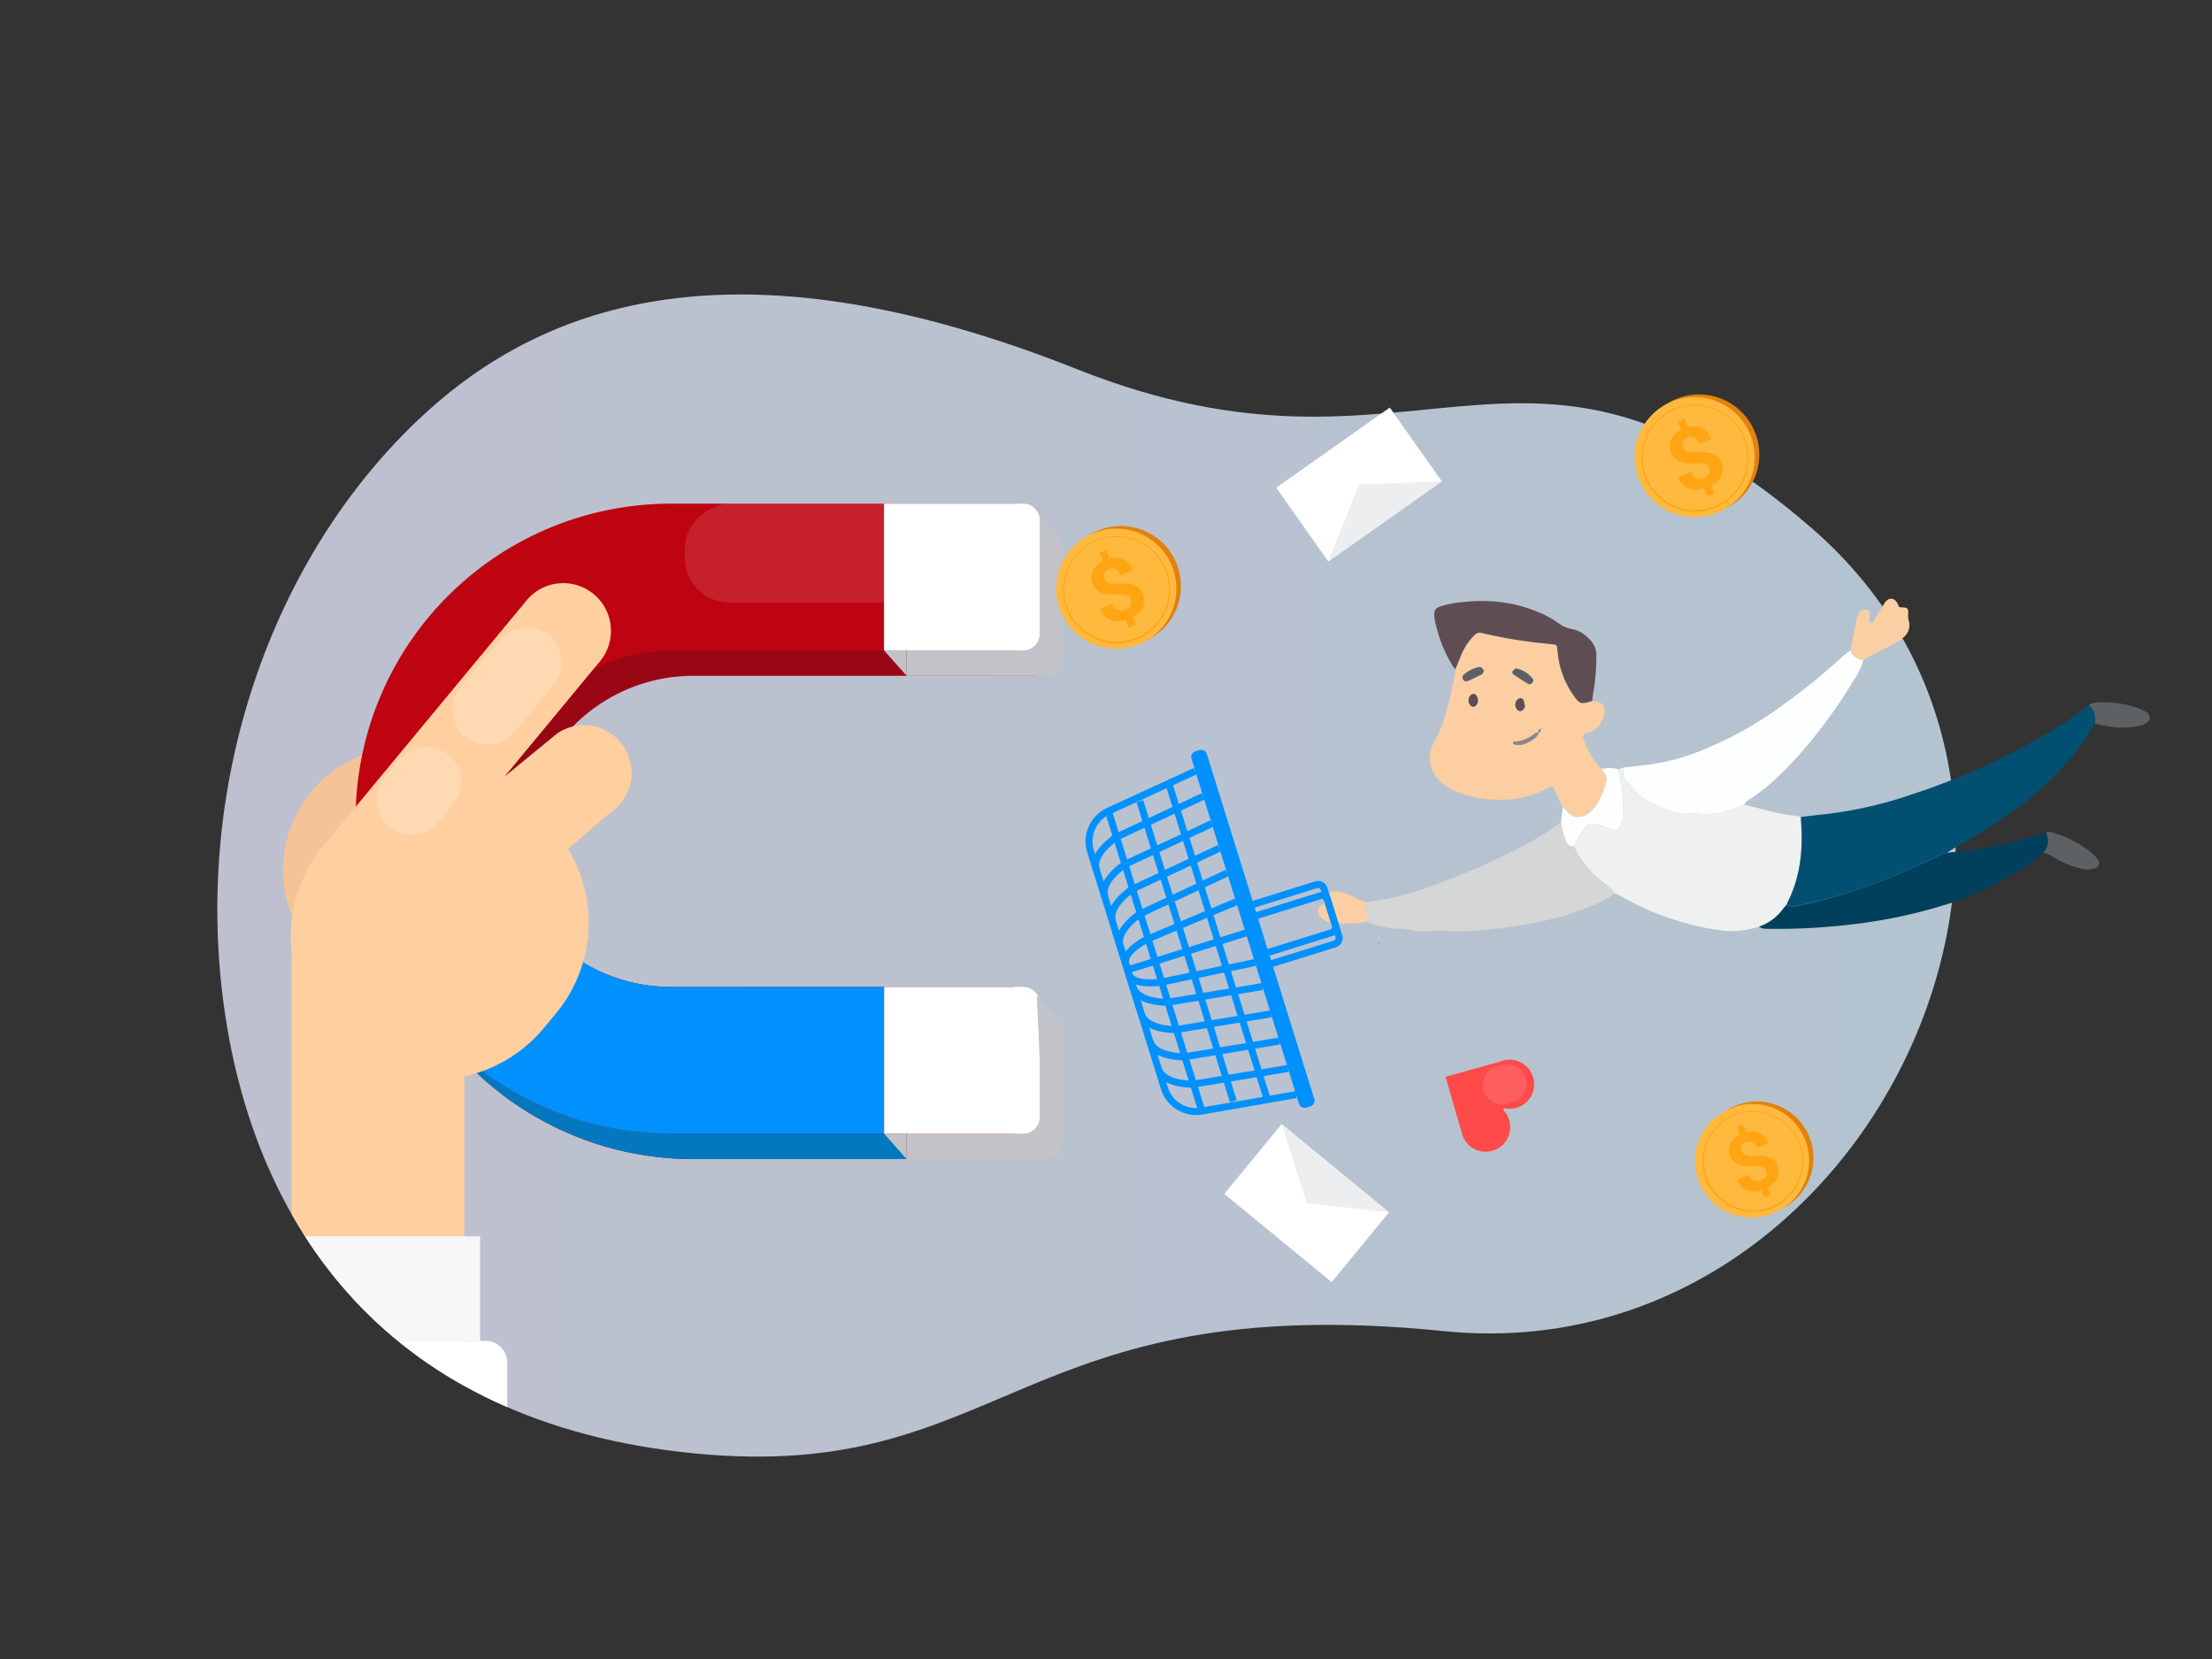<?xml version="1.0" encoding="UTF-8"?> <svg xmlns="http://www.w3.org/2000/svg" xmlns:xlink="http://www.w3.org/1999/xlink" id="Layer_1" data-name="Layer 1" viewBox="0 0 800 600"><rect x="0" y="0" width="800" height="600" fill="#333333" stroke="none"/> <defs> <style>.cls-1{fill:none;}.cls-2{opacity:0.24;fill:url(#Безымянный_градиент_9);}.cls-3{fill:#ebf3fa;opacity:0.72;}.cls-4{fill:#8b6441;}.cls-5{fill:#eff0f0;}.cls-6{fill:#fccea2;}.cls-7{fill:#015071;}.cls-8{fill:#d5d6d6;}.cls-9{fill:#fdfefe;}.cls-10{fill:#01405c;}.cls-11{fill:#5e4e54;}.cls-12{fill:#fbcfa3;}.cls-13{fill:#5e6163;}.cls-14{fill:#6ab4e1;}.cls-15{fill:#868788;}.cls-16{fill:#0091ff;}.cls-17{clip-path:url(#clip-path);}.cls-18{fill:#ff4a4a;}.cls-19,.cls-25,.cls-28{fill:#fff;}.cls-19{opacity:0.11;}.cls-20{fill:#f4c498;}.cls-21{fill:#c2c3c9;}.cls-22{fill:#990715;}.cls-23{fill:#0478bf;}.cls-24{fill:#bf0411;}.cls-26{fill:#ffcf9f;}.cls-27{fill:#f7f7f8;}.cls-28{opacity:0.2;}.cls-29{fill:#edeef0;}.cls-30{fill:#e2810e;}.cls-31{fill:#ffb93e;}.cls-32{fill:#ffa412;}</style> <linearGradient id="Безымянный_градиент_9" x1="78.6" y1="316.65" x2="707.28" y2="316.65" gradientUnits="userSpaceOnUse"> <stop offset="0" stop-color="#9a56f0"></stop> <stop offset="1" stop-color="#0091ff"></stop> </linearGradient> <clipPath id="clip-path"> <path class="cls-1" d="M155.89,147.59c48.55-43.16,120-59.23,233.79-14,124,49.26,227.11-125.47,331.54-35.08,117.24,101.49.29,429.41-154,413.82s-203.72,24.25-315.94,13.34S92,442.44,81.08,364.51C69.4,281.11,99.78,197.46,155.89,147.59Z"></path> </clipPath> </defs> <title>picМонтажная область 2 копия</title> <path class="cls-2" d="M155.89,147.59c48.55-43.16,120-59.23,233.79-14,124,49.26,161-33.09,265.4,57.3C772.32,292.35,676.46,497,522.16,481.41s-158.67,55.15-270.89,44.24S92,442.44,81.08,364.51C69.4,281.11,99.78,197.46,155.89,147.59Z"></path> <path class="cls-3" d="M155.89,147.59c48.55-43.16,120-59.23,233.79-14,124,49.26,161-33.09,265.4,57.3C772.32,292.35,676.46,497,522.16,481.41s-158.67,55.15-270.89,44.24S92,442.44,81.08,364.51C69.4,281.11,99.78,197.46,155.89,147.59Z"></path> <path class="cls-4" d="M498.94,340.89l-.58.91C498.41,341.4,498.48,341,498.94,340.89Z"></path> <path class="cls-5" d="M636.12,335.15a32.63,32.63,0,0,1-13.74,1.34,84.49,84.49,0,0,1-11.63-2.33,98.54,98.54,0,0,1-24.92-10.27,12.53,12.53,0,0,0-1.88-.77,11.31,11.31,0,0,0-1.27-1.58c-1.33-1.16-2.74-2.24-4.09-3.38A34.74,34.74,0,0,1,569.16,306a31.39,31.39,0,0,1,4.09-6.51c.32-.43.73-.79,1.1-1.2a10.92,10.92,0,0,1,5.27.52c1.4.52,2.85.9,4.29,1.3a1.7,1.7,0,0,0,2-1,11.68,11.68,0,0,0,1.13-4.31c.36-4.8-.48-9.47-1.32-14.15-.14-.8-.25-1.61-.37-2.41l1.74-.63c0,.68-.08,1.37-.11,2.05a3.18,3.18,0,0,0,.8,2.27c2.86,3.32,5.61,6.77,9.83,8.51.25.1.47.28.71.4,3.7,1.84,7.46,3.4,11.71,3.3a44.48,44.48,0,0,1,4.92.24,27.32,27.32,0,0,0,12.4-2.18c1.14-.44,2.32-.77,3.48-1.15,2.13.52,4.25,1,6.38,1.56a82.06,82.06,0,0,0,13.69,2.66l.38.74q.06.82.11,1.63c.69,10.08-.35,19.85-5.05,29a1.31,1.31,0,0,0-.06.4c-.52.6-1.07,1.18-1.56,1.81A18.09,18.09,0,0,1,636.12,335.15Z"></path> <path class="cls-6" d="M565.18,292c-.59-1.24-1.19-2.47-1.75-3.72s-1.09-2.49-1.71-3.91a7.53,7.53,0,0,0-1.57.45,35.69,35.69,0,0,1-19.38,4.38,39.45,39.45,0,0,1-14-2.84,20.6,20.6,0,0,1-4.94-2.91c-5-4.07-6-10.09-3.18-15.11a51.68,51.68,0,0,0,4.78-12.22,114.19,114.19,0,0,0,3-14.06c.56-1.38,1.11-2.76,1.68-4.14a22.53,22.53,0,0,1,5.23-8.24,2.67,2.67,0,0,1,2.61-.71A179.27,179.27,0,0,0,554,232.2c2.3.27,4.61.49,6.91.75.66.07,1.32.2,1.89.29a2.22,2.22,0,0,1,.25.5c.14,1.08.26,2.15.4,3.23a32.05,32.05,0,0,0,6,15.05c1.87,2.57,2.65,2.69,5.95,1.6l.39-.13a16.74,16.74,0,0,1,2.41.46,3.21,3.21,0,0,1,2.13,3.92c-.89,3.49-2.51,6.36-6.42,7.19a7.13,7.13,0,0,0-1.23.54,4.25,4.25,0,0,0-.05,1.55,31.61,31.61,0,0,0,6.12,10.54,3,3,0,0,0,.69.43,14.24,14.24,0,0,0,1,1.75,3,3,0,0,1,.57,2.7c-1.05,4-2.54,7.79-5.47,10.82a7.07,7.07,0,0,1-2.34,1.6c-2.17.88-4.26.79-6-1C566.55,293.28,565.86,292.62,565.18,292Zm-7.89-28.49a1.73,1.73,0,0,0-1.07,1.44,3.36,3.36,0,0,0-.78.18,7.32,7.32,0,0,0-1,.65,11.72,11.72,0,0,1-6.71,2.49.69.69,0,0,0-.52.43.71.71,0,0,0,.38.57,6.19,6.19,0,0,0,4.7-.56c1.64-.87,3.5-1.54,4.14-3.59a1.65,1.65,0,0,0,.85-1.64l.21-.28Zm-2.75-17.18a2.84,2.84,0,0,0-.23-.87,10.35,10.35,0,0,0-5.74-3.68.52.52,0,0,0-.4,0,4.05,4.05,0,0,0-1.16,1,1.16,1.16,0,0,0,.27,1.1q2.69,1.85,5.5,3.53a1.36,1.36,0,0,0,1.13-.21C554.22,247,554.37,246.55,554.55,246.28Zm-24.51.19a7.2,7.2,0,0,0,1.21-.32c1.48-.68,2.94-1.4,4.4-2.12a1.53,1.53,0,0,0,.65-.47c.2-.33.48-.81.37-1.08a3.26,3.26,0,0,0-1-1.15,1,1,0,0,0-.78-.09,12.37,12.37,0,0,0-5.42,2.71,1.25,1.25,0,0,0-.45.66,1.94,1.94,0,0,0,.12,1.14C529.3,246.05,529.72,246.23,530,246.47Zm21.51,9c-.16-.7-.28-1.49-.52-2.24a1.27,1.27,0,0,0-2-.43,2.63,2.63,0,0,0-.22,3.91,1.42,1.42,0,0,0,2.11-.09A9.94,9.94,0,0,0,551.55,255.5ZM533,250.91a3,3,0,0,0-1,.37,2.74,2.74,0,0,0-.15,3.92,1.39,1.39,0,0,0,1.82.09,2.84,2.84,0,0,0-.2-4.21A2.34,2.34,0,0,0,533,250.91Z"></path> <path class="cls-7" d="M646.3,327a1.31,1.31,0,0,1,.06-.4c4.7-9.14,5.74-18.91,5.05-29q-.06-.82-.11-1.63a.56.56,0,0,0,.21-.53c2.58-.29,5.15-.63,7.74-.88a149.53,149.53,0,0,0,32.36-7.31,250.73,250.73,0,0,0,50.69-23.12A70.55,70.55,0,0,0,754,255.89a7.22,7.22,0,0,1,1.41-.81c2.32,1.68,2.54,4.06,2.24,6.62a100.15,100.15,0,0,1-24.32,27.55,181.54,181.54,0,0,1-26,17.16c-1.07.59-2.08,1.3-3.12,2a13.89,13.89,0,0,0-2.34.7,233.08,233.08,0,0,1-24.79,10.75A207.94,207.94,0,0,1,656,326.32c-2.64.65-5.33,1.14-8,1.66A1.55,1.55,0,0,1,646.3,327Z"></path> <path class="cls-8" d="M569.16,306a34.74,34.74,0,0,0,9.42,12.15c1.35,1.14,2.76,2.21,4.09,3.38a11.31,11.31,0,0,1,1.27,1.58,25.46,25.46,0,0,1-6.72,3.85,95.76,95.76,0,0,1-19.93,6.31,145.21,145.21,0,0,1-20.68,3,93.56,93.56,0,0,1-13.12.49,35.27,35.27,0,0,0-8.2.1,8.21,8.21,0,0,1-3.27-.15,35.68,35.68,0,0,0-7.33-.9,29.5,29.5,0,0,1-10.33-2.46,9,9,0,0,0-.08-2.33,17.42,17.42,0,0,1-.43-4.67c2.29-.36,4.58-.68,6.86-1.08A105.46,105.46,0,0,0,516.07,321a240.26,240.26,0,0,0,26.49-10.91c6.89-3.29,13.75-6.7,19.89-11.33a20.5,20.5,0,0,1,2.11-1.24c.25,1.2.44,2.42.77,3.6s.78,2.32,1.2,3.47A2.25,2.25,0,0,0,569.16,306Z"></path> <path class="cls-9" d="M630.85,291.05c-1.16.38-2.34.71-3.48,1.15a27.32,27.32,0,0,1-12.4,2.18,44.48,44.48,0,0,0-4.92-.24c-4.26.11-8-1.46-11.71-3.3-.24-.12-.46-.3-.71-.4-4.23-1.74-7-5.19-9.83-8.51a3.18,3.18,0,0,1-.8-2.27c0-.68.07-1.37.11-2.05,3.39-.4,6.79-.75,10.17-1.2A77.14,77.14,0,0,0,615,271.56,134,134,0,0,0,643.38,256a229.12,229.12,0,0,0,22.34-18c1.1-1,2.32-1.87,3.49-2.8.8,2.19,2.54,3.12,4.68,3.53a22.15,22.15,0,0,1-3.08,6.67,184.77,184.77,0,0,1-19.52,26.89c-5.63,6.39-11.61,12.39-18.84,17A3.17,3.17,0,0,0,630.85,291.05Z"></path> <path class="cls-10" d="M646.3,327a1.55,1.55,0,0,0,1.65,1c2.67-.52,5.36-1,8-1.66a207.94,207.94,0,0,0,21.12-6.49,233.08,233.08,0,0,0,24.79-10.75,13.89,13.89,0,0,1,2.34-.7,178.63,178.63,0,0,0,23.88-3.9c3.19-.76,6.29-1.86,9.44-2.78.78-.23,1.59-.36,2.38-.54a6.16,6.16,0,0,1-.95,7.22,61.78,61.78,0,0,1-10.23,7.55,113.56,113.56,0,0,1-26.63,11.71A183.25,183.25,0,0,1,670,334.29a229.3,229.3,0,0,1-29.52,1.65,22,22,0,0,1-2.87-.14,5.73,5.73,0,0,1-1.45-.65,18.09,18.09,0,0,0,8.62-6.31C645.23,328.21,645.78,327.63,646.3,327Z"></path> <path class="cls-11" d="M575.82,253.49l-.39.13c-3.3,1.08-4.07,1-5.95-1.6a32.05,32.05,0,0,1-6-15.05c-.14-1.08-.26-2.15-.4-3.23a2.22,2.22,0,0,0-.25-.5c-.57-.09-1.23-.21-1.89-.29-2.3-.26-4.61-.48-6.91-.75a179.27,179.27,0,0,1-18.13-3.27,2.67,2.67,0,0,0-2.61.71,22.53,22.53,0,0,0-5.23,8.24c-.56,1.38-1.12,2.76-1.68,4.14a6.72,6.72,0,0,1-.82-.91,51,51,0,0,1-6.62-16.71,13.52,13.52,0,0,1-.2-1.63c-.16-1.95.38-2.79,2.16-3.43a36.6,36.6,0,0,1,8.45-1.61,55.11,55.11,0,0,1,7.38-.36,51.8,51.8,0,0,1,21.85,5,40.62,40.62,0,0,1,5.28,3.15,10.11,10.11,0,0,0,4.43,1.93,11.6,11.6,0,0,1,6.64,3.83,8,8,0,0,1,2.42,5.92,81.19,81.19,0,0,1-.87,11.87C576.2,250.51,576,252,575.82,253.49Z"></path> <path class="cls-12" d="M673.89,238.7c-2.14-.41-3.89-1.34-4.68-3.53.39-1.88.78-3.75,1.16-5.63s.78-4,1.24-6a7.33,7.33,0,0,1,.8-1.88,2.59,2.59,0,0,1,2-1.24,1.64,1.64,0,0,1,1.8,1.31c0,1.21,0,2.42,0,3.62a1.54,1.54,0,0,0,1.45-.88c1-1.64,2-3.29,3-4.92.36-.58.72-1.17,1.13-1.72,1.43-1.9,3.34-1.7,4.51.47a8.32,8.32,0,0,1,.42,1.12,2.87,2.87,0,0,0,.78.23c2.32,0,2.73.28,2.63,2.43a7.09,7.09,0,0,0,.18,2.41,5.56,5.56,0,0,1-2.12,6.2,27.54,27.54,0,0,1-4.15,2.64c-2.16,1.18-4.4,2.23-6.59,3.37C676.25,237.31,675.08,238,673.89,238.7Z"></path> <path class="cls-9" d="M569.16,306a2.25,2.25,0,0,1-2.63-1.45c-.42-1.15-.88-2.29-1.2-3.47s-.52-2.4-.77-3.6l.62-5.54c.68.67,1.37,1.33,2,2,1.76,1.82,3.85,1.91,6,1a7.07,7.07,0,0,0,2.34-1.6c2.94-3,4.42-6.83,5.47-10.82a3,3,0,0,0-.57-2.7,14.24,14.24,0,0,1-1-1.75,12.48,12.48,0,0,1,5.91.14c.12.8.23,1.61.37,2.41.84,4.68,1.68,9.35,1.32,14.15a11.68,11.68,0,0,1-1.13,4.31,1.7,1.7,0,0,1-2,1c-1.44-.39-2.89-.77-4.29-1.3a10.92,10.92,0,0,0-5.27-.52c-.38.41-.78.77-1.1,1.2A31.39,31.39,0,0,0,569.16,306Z"></path> <path class="cls-13" d="M757.66,261.71c.3-2.56.08-4.95-2.24-6.62a6.27,6.27,0,0,1,3.89-1.07A38.62,38.62,0,0,1,773,256a16.73,16.73,0,0,1,3.63,1.84,2.1,2.1,0,0,1-.16,3.49,8.61,8.61,0,0,1-3.41,1.33,30.51,30.51,0,0,1-11.42-.13C760.33,262.34,759,262,757.66,261.71Z"></path> <path class="cls-13" d="M739,308.39a6.16,6.16,0,0,0,.95-7.22,3,3,0,0,1,2.38-.08,41.48,41.48,0,0,1,14.06,7.28,13.55,13.55,0,0,1,2.43,2.71,1.94,1.94,0,0,1-1.12,2.95,8.4,8.4,0,0,1-5.22.06,35.66,35.66,0,0,1-9.07-3.62A13.4,13.4,0,0,0,739,308.39Z"></path> <path class="cls-12" d="M484.43,334a5.91,5.91,0,0,1-.69-1,2.55,2.55,0,0,0-2.16-1.63c-.78-.1-.15-.63-1.08-.79.09.88.52,2.44.59,3.1-2.47-1-4.74-2.32-4.41-4.65.07-.49,2.13-2.39,2.36-2.86.38.55.32,1.77.73,2.36l1.89-1.18-.72-4.87a11.79,11.79,0,0,1,7.06,1.21l5.87,2.71a17.42,17.42,0,0,0,.43,4.67,9,9,0,0,1,.08,2.33A50.54,50.54,0,0,1,484.43,334Z"></path> <path class="cls-14" d="M651.51,295.48a.56.56,0,0,1-.21.53l-.38-.74A2.79,2.79,0,0,0,651.51,295.48Z"></path> <path class="cls-13" d="M554.55,246.28c-.18.27-.32.71-.63.91a1.36,1.36,0,0,1-1.13.21q-2.8-1.68-5.5-3.53a1.16,1.16,0,0,1-.27-1.1,4.05,4.05,0,0,1,1.16-1,.52.52,0,0,1,.4,0,10.35,10.35,0,0,1,5.74,3.68A2.84,2.84,0,0,1,554.55,246.28Z"></path> <path class="cls-13" d="M530,246.47c-.32-.24-.74-.41-.91-.72a1.94,1.94,0,0,1-.12-1.14,1.25,1.25,0,0,1,.45-.66,12.37,12.37,0,0,1,5.42-2.71,1,1,0,0,1,.78.09,3.26,3.26,0,0,1,1,1.15c.11.27-.17.75-.37,1.08a1.53,1.53,0,0,1-.65.47c-1.46.72-2.92,1.43-4.4,2.12A7.2,7.2,0,0,1,530,246.47Z"></path> <path class="cls-15" d="M556.41,265.07c-.64,2-2.5,2.72-4.14,3.59a6.19,6.19,0,0,1-4.7.56.71.71,0,0,1-.38-.57.69.69,0,0,1,.52-.43,11.72,11.72,0,0,0,6.71-2.49,7.32,7.32,0,0,1,1-.65,3.36,3.36,0,0,1,.78-.18Z"></path> <path class="cls-11" d="M551.55,255.5a9.94,9.94,0,0,1-.64,1.15,1.42,1.42,0,0,1-2.11.09,2.63,2.63,0,0,1,.22-3.91,1.27,1.27,0,0,1,2,.43C551.27,254,551.39,254.8,551.55,255.5Z"></path> <path class="cls-11" d="M533,250.91a2.34,2.34,0,0,1,.49.17,2.84,2.84,0,0,1,.2,4.21,1.39,1.39,0,0,1-1.82-.09,2.74,2.74,0,0,1,.15-3.92A3,3,0,0,1,533,250.91Z"></path> <path class="cls-15" d="M556.22,264.9a1.73,1.73,0,0,1,1.07-1.44l0,0a1.65,1.65,0,0,1-.85,1.64Z"></path> <path class="cls-15" d="M557.29,263.46l.19-.32-.21.28Z"></path> <g id="_Группа_" data-name="&lt;Группа&gt;"> <g id="_Группа_2" data-name="&lt;Группа&gt;"> <path id="_Контур_" data-name="&lt;Контур&gt;" class="cls-16" d="M469.78,399.18,430.92,274.41a2.14,2.14,0,0,1,1.4-2.68l1.46-.45a2.14,2.14,0,0,1,2.68,1.4l38.86,124.76a2.14,2.14,0,0,1-1.4,2.68l-1.46.45A2.14,2.14,0,0,1,469.78,399.18Z"></path> </g> <g id="_Группа_3" data-name="&lt;Группа&gt;"> <path id="_Контур_2" data-name="&lt;Контур&gt;" class="cls-16" d="M410.93,365.15,393.2,308.22a13.33,13.33,0,0,1,7.13-16l31.44-14.48,1.06,2.3-31.44,14.48a10.79,10.79,0,0,0-5.78,13l17.73,56.93Z"></path> </g> <g id="_Группа_4" data-name="&lt;Группа&gt;"> <path id="_Контур_3" data-name="&lt;Контур&gt;" class="cls-16" d="M419.89,393.94,402.16,337l2.42-.75,17.73,56.93a10.79,10.79,0,0,0,12.12,7.41l34.1-5.94.43,2.49-34.1,5.94A13.33,13.33,0,0,1,419.89,393.94Z"></path> </g> <g id="_Группа_5" data-name="&lt;Группа&gt;"> <rect id="_Контур_4" data-name="&lt;Контур&gt;" class="cls-16" x="416.49" y="290.77" width="2.53" height="113.64" transform="translate(-84.46 139.95) rotate(-17.3)"></rect> </g> <g id="_Группа_6" data-name="&lt;Группа&gt;"> <rect id="_Контур_5" data-name="&lt;Контур&gt;" class="cls-16" x="427.88" y="287.22" width="2.53" height="113.64" transform="translate(-82.89 143.18) rotate(-17.3)"></rect> </g> <g id="_Группа_7" data-name="&lt;Группа&gt;"> <rect id="_Контур_6" data-name="&lt;Контур&gt;" class="cls-16" x="439.28" y="280.72" width="2.53" height="119.7" transform="translate(-81.35 146.41) rotate(-17.3)"></rect> </g> <g id="_Группа_8" data-name="&lt;Группа&gt;"> <path id="_Контур_7" data-name="&lt;Контур&gt;" class="cls-16" d="M395.28,314.9c-2.1-6.74,7.41-13,7.82-13.24l.15-.08,31.37-14.72,1.08,2.29L404.4,303.84c-2.36,1.55-8,6.28-6.71,10.31Z"></path> </g> <g id="_Группа_9" data-name="&lt;Группа&gt;"> <path id="_Контур_8" data-name="&lt;Контур&gt;" class="cls-16" d="M398.35,324.77c-2.1-6.74,7.42-13,7.82-13.24l.15-.08,31.37-14.72,1.08,2.29-31.29,14.68c-2.36,1.55-8,6.28-6.71,10.31Z"></path> </g> <g id="_Группа_10" data-name="&lt;Группа&gt;"> <path id="_Контур_9" data-name="&lt;Контур&gt;" class="cls-16" d="M401.12,333.67c-2.1-6.74,7.42-13,7.82-13.24l.15-.08,31.37-14.72,1.08,2.29-31.29,14.68c-2.36,1.55-8,6.28-6.71,10.31Z"></path> </g> <g id="_Группа_11" data-name="&lt;Группа&gt;"> <path id="_Контур_10" data-name="&lt;Контур&gt;" class="cls-16" d="M403.91,342.63c-2.1-6.74,7.41-13,7.82-13.24l.15-.08,31.37-14.72,1.08,2.29L413,331.56c-2.36,1.55-8,6.28-6.71,10.31Z"></path> </g> <g id="_Группа_12" data-name="&lt;Группа&gt;"> <path id="_Контур_11" data-name="&lt;Контур&gt;" class="cls-16" d="M417.71,386.91l2.42-.75c1.26,4,8.56,4.75,11.38,4.68l34.09-5.68.42,2.5-34.35,5.71C431.18,393.38,419.81,393.66,417.71,386.91Z"></path> </g> <g id="_Группа_13" data-name="&lt;Группа&gt;"> <path id="_Контур_12" data-name="&lt;Контур&gt;" class="cls-16" d="M414.63,377l2.42-.75c1.26,4,8.56,4.74,11.38,4.68l34.09-5.68.42,2.5-34.35,5.71C428.1,383.51,416.73,383.78,414.63,377Z"></path> </g> <g id="_Группа_14" data-name="&lt;Группа&gt;"> <path id="_Контур_13" data-name="&lt;Контур&gt;" class="cls-16" d="M411.56,367.17l2.42-.75c1.26,4,8.56,4.75,11.38,4.68l34.09-5.68.42,2.5-34.35,5.71C425,373.64,413.66,373.91,411.56,367.17Z"></path> </g> <g id="_Группа_15" data-name="&lt;Группа&gt;"> <path id="_Контур_14" data-name="&lt;Контур&gt;" class="cls-16" d="M408.48,357.29l2.42-.75c1.26,4,8.56,4.75,11.38,4.68l34.09-5.68.42,2.5-34.35,5.71C422,363.76,410.58,364,408.48,357.29Z"></path> </g> <g id="_Группа_16" data-name="&lt;Группа&gt;"> <rect id="_Контур_15" data-name="&lt;Контур&gt;" class="cls-16" x="406.76" y="342.85" width="44.8" height="2.53" transform="translate(-82.91 143.17) rotate(-17.3)"></rect> </g> <g id="_Группа_17" data-name="&lt;Группа&gt;"> <path id="_Контур_16" data-name="&lt;Контур&gt;" class="cls-16" d="M405.85,348.84c-1.25-5.45,7.81-9.95,8.85-10.44L446.56,325l1,2.33-31.8,13.33c-2.1,1-8.1,4.61-7.42,7.57Z"></path> </g> <g id="_Группа_18" data-name="&lt;Группа&gt;"> <path id="_Контур_17" data-name="&lt;Контур&gt;" class="cls-16" d="M407.11,352.87l2.35-.94c1.12,2.83,8.11,2.38,10.47,2l33.69-7.07.52,2.48-33.75,7.08C419.19,356.62,409.18,358.07,407.11,352.87Z"></path> </g> <g id="_Группа_19" data-name="&lt;Группа&gt;"> <path id="_Контур_18" data-name="&lt;Контур&gt;" class="cls-16" d="M457.7,346.09l-.75-2.42,24.16-7.53a.93.93,0,0,0,.61-1.16l-4.11-13.2a.93.93,0,0,0-1.16-.61l-24.16,7.53-.75-2.42,24.16-7.53A3.47,3.47,0,0,1,480,321l4.11,13.2a3.47,3.47,0,0,1-2.28,4.33Z"></path> </g> <g id="_Группа_20" data-name="&lt;Группа&gt;"> <path id="_Контур_19" data-name="&lt;Контур&gt;" class="cls-16" d="M459,350.13l-.75-2.42,24.16-7.53A.93.93,0,0,0,483,339l-4.11-13.2a.93.93,0,0,0-1.16-.61l-24.16,7.53-.75-2.42L477,322.8a3.46,3.46,0,0,1,4.33,2.27l4.11,13.2a3.47,3.47,0,0,1-2.28,4.33Z"></path> </g> </g> <g class="cls-17"> <g id="_Группа_21" data-name="&lt;Группа&gt;"> <g id="_Группа_22" data-name="&lt;Группа&gt;"> <path id="_Контур_20" data-name="&lt;Контур&gt;" class="cls-18" d="M533,415.43a8.88,8.88,0,0,0,10.74-13.89l.19-.76a8.88,8.88,0,1,0,.81-17.44h0l-.07,0a8.91,8.91,0,0,0-2.22.62l-19.66,5.48,5.9,20.32h0A8.85,8.85,0,0,0,533,415.43Z"></path> <path id="_Контур_21" data-name="&lt;Контур&gt;" class="cls-19" d="M536.58,394.41h0a7,7,0,0,1,4.76-8.68l1.82-.53a7,7,0,0,1,8.68,4.76h0a7,7,0,0,1-4.76,8.68l-1.82.53A7,7,0,0,1,536.58,394.41Z"></path> </g> <g id="_Группа_23" data-name="&lt;Группа&gt;"> <circle id="_Контур_22" data-name="&lt;Контур&gt;" class="cls-20" cx="147.04" cy="314.75" r="44.64" transform="translate(-196.16 368.59) rotate(-73.88)"></circle> <g id="_Группа_24" data-name="&lt;Группа&gt;"> <polygon id="_Контур_23" data-name="&lt;Контур&gt;" class="cls-21" points="373.35 183.5 382.69 193.81 381 211.27 373.35 183.5"></polygon> <g id="_Группа_25" data-name="&lt;Группа&gt;"> <g id="_Группа_26" data-name="&lt;Группа&gt;"> <path class="cls-22" d="M190.41,296.84a60.3,60.3,0,0,0-.59,8.44,60.92,60.92,0,0,0,60.85,60.85H375V419.2H250.67A114,114,0,0,1,136.76,305.28c0-2.84.1-5.66.31-8.44a114.06,114.06,0,0,1,113.6-105.48H375v53.06H250.67A60.93,60.93,0,0,0,190.41,296.84Z"></path> </g> <path id="_Прямоугольник_" data-name="&lt;Прямоугольник&gt;" class="cls-21" d="M335.5,189.75h41.1a6,6,0,0,1,6,6V246a0,0,0,0,1,0,0H329.52a0,0,0,0,1,0,0v-50.3A6,6,0,0,1,335.5,189.75Z" transform="translate(573.94 -138.16) rotate(90)"></path> <path id="_Прямоугольник_2" data-name="&lt;Прямоугольник&gt;" class="cls-21" d="M335.5,364.52h41.1a6,6,0,0,1,6,6v50.3a0,0,0,0,1,0,0H329.52a0,0,0,0,1,0,0v-50.3A6,6,0,0,1,335.5,364.52Z" transform="translate(748.72 36.61) rotate(90)"></path> <rect id="_Прямоугольник_3" data-name="&lt;Прямоугольник&gt;" class="cls-19" x="290.38" y="156.85" width="35.73" height="104.74" rx="16.06" ry="16.06" transform="translate(517.47 -99.02) rotate(90)"></rect> <rect id="_Прямоугольник_4" data-name="&lt;Прямоугольник&gt;" class="cls-19" x="239.28" y="350.02" width="35.73" height="67.95" rx="16.06" ry="16.06" transform="translate(641.14 126.86) rotate(90)"></rect> <path class="cls-23" d="M328,366.13l-.28,53.07H250.67A114,114,0,0,1,136.76,305.28c0-2.84.1-5.66.31-8.44h53.34a60.3,60.3,0,0,0-.59,8.44,60.92,60.92,0,0,0,60.85,60.85Z"></path> </g> <g id="_Группа_27" data-name="&lt;Группа&gt;"> <g id="_Группа_28" data-name="&lt;Группа&gt;"> <path class="cls-24" d="M181.64,296.08c0,.84,0,1.67.06,2.5a60.92,60.92,0,0,0,60.8,58.35H366.82V410H242.5A114,114,0,0,1,128.61,298.58c0-.83,0-1.67,0-2.5A114,114,0,0,1,242.5,182.16H366.82v53.07H242.5A60.92,60.92,0,0,0,181.64,296.08Z"></path> </g> <path id="_Прямоугольник_5" data-name="&lt;Прямоугольник&gt;" class="cls-25" d="M327.32,180.55h41.1a6,6,0,0,1,6,6v50.3a0,0,0,0,1,0,0H321.34a0,0,0,0,1,0,0v-50.3A6,6,0,0,1,327.32,180.55Z" transform="translate(556.57 -139.18) rotate(90)"></path> <path id="_Прямоугольник_6" data-name="&lt;Прямоугольник&gt;" class="cls-25" d="M327.32,355.32h41.1a6,6,0,0,1,6,6v50.3a0,0,0,0,1,0,0H321.34a0,0,0,0,1,0,0v-50.3A6,6,0,0,1,327.32,355.32Z" transform="translate(731.34 35.59) rotate(90)"></path> <rect id="_Прямоугольник_7" data-name="&lt;Прямоугольник&gt;" class="cls-19" x="282.2" y="147.66" width="35.73" height="104.74" rx="16.06" ry="16.06" transform="translate(500.09 -100.04) rotate(90)"></rect> <rect id="_Прямоугольник_8" data-name="&lt;Прямоугольник&gt;" class="cls-19" x="231.1" y="340.83" width="35.73" height="67.95" rx="16.06" ry="16.06" transform="translate(623.76 125.83) rotate(90)"></rect> <path class="cls-16" d="M319.73,356.93V410H242.5A114,114,0,0,1,128.61,298.58H181.7a60.92,60.92,0,0,0,60.8,58.35Z"></path> </g> <polygon id="_Контур_24" data-name="&lt;Контур&gt;" class="cls-21" points="319.73 235.23 327.91 244.42 327.91 235.23 319.73 235.23"></polygon> <polygon id="_Контур_25" data-name="&lt;Контур&gt;" class="cls-21" points="319.73 410 327.91 419.2 327.91 410 319.73 410"></polygon> <polygon id="_Контур_26" data-name="&lt;Контур&gt;" class="cls-21" points="374.99 360.06 383.26 369.4 376.02 383.47 374.99 360.06"></polygon> </g> <path id="_Контур_27" data-name="&lt;Контур&gt;" class="cls-26" d="M205.45,307l15.3-13.14A17.23,17.23,0,0,0,201.6,265.2l-19.16,15.7L217,239.15a17.24,17.24,0,0,0-26.56-22l-69,83.31-3.37,4.07-1.26,1.53a51.73,51.73,0,0,0,79.67,66l4.64-5.6A51.48,51.48,0,0,0,205.45,307Z"></path> <rect id="_Прямоугольник_9" data-name="&lt;Прямоугольник&gt;" class="cls-26" x="105.54" y="340.5" width="62.43" height="200.63"></rect> <rect id="_Прямоугольник_10" data-name="&lt;Прямоугольник&gt;" class="cls-27" x="98.04" y="447.13" width="75.59" height="37.8"></rect> <path id="_Контур_28" data-name="&lt;Контур&gt;" class="cls-28" d="M168.29,266.48h0a12.72,12.72,0,0,1-1.72-17.86l14.19-17.21a12.72,12.72,0,0,1,17.86-1.72h0a12.72,12.72,0,0,1,1.72,17.86l-14.19,17.21A12.72,12.72,0,0,1,168.29,266.48Z"></path> <path id="_Контур_29" data-name="&lt;Контур&gt;" class="cls-28" d="M140.69,299.07h0A12.72,12.72,0,0,1,139,281.21l5.37-6.52A12.72,12.72,0,0,1,162.2,273h0a12.72,12.72,0,0,1,1.72,17.86l-5.37,6.52A12.72,12.72,0,0,1,140.69,299.07Z"></path> <path id="_Прямоугольник_11" data-name="&lt;Прямоугольник&gt;" class="cls-25" d="M98.72,484.92h76.81a7.94,7.94,0,0,1,7.94,7.94v48.27a0,0,0,0,1,0,0H90.78a0,0,0,0,1,0,0V492.86A7.94,7.94,0,0,1,98.72,484.92Z"></path> </g> <g id="_Группа_29" data-name="&lt;Группа&gt;"> <rect id="_Прямоугольник_12" data-name="&lt;Прямоугольник&gt;" class="cls-25" x="466.37" y="158.9" width="50.26" height="32.65" transform="translate(994.12 35.01) rotate(144.79)"></rect> <polygon id="_Контур_30" data-name="&lt;Контур&gt;" class="cls-29" points="521.45 174.07 491.51 175.22 480.38 203.05 521.45 174.07"></polygon> </g> <g id="_Группа_30" data-name="&lt;Группа&gt;"> <rect id="_Прямоугольник_13" data-name="&lt;Прямоугольник&gt;" class="cls-25" x="447.46" y="418.8" width="50.26" height="32.65" transform="translate(383.34 -201.05) rotate(39.38)"></rect> <polygon id="_Контур_31" data-name="&lt;Контур&gt;" class="cls-29" points="463.52 406.56 472.59 435.12 502.37 438.45 463.52 406.56"></polygon> </g> <circle class="cls-30" cx="635.43" cy="418.85" r="20.43" transform="translate(-123.25 358.8) rotate(-28.87)"></circle> <path class="cls-31" d="M644.5,437.16l-.77.45-.26.14-.61.31A20.43,20.43,0,0,1,624,401.81l.79-.41.78-.37a20.39,20.39,0,0,1,6.13-1.65,20.44,20.44,0,0,1,12.79,37.77Z"></path> <path class="cls-32" d="M634,438.24a18.38,18.38,0,0,1-5.11-.73,18.2,18.2,0,1,1,5.11.73ZM634,402.11a17.81,17.81,0,1,0,15.63,9.21A17.71,17.71,0,0,0,634,402.11Z"></path> <path class="cls-32" d="M643,421.7l-.13-.29a5.36,5.36,0,0,0-1.24-1.77,5.54,5.54,0,0,0-2-1.15,9.34,9.34,0,0,0-2.48-.47q-1.37-.08-3,0a14.32,14.32,0,0,1-1.7,0,4.26,4.26,0,0,1-1.2-.26,2.1,2.1,0,0,1-.8-.54,2.85,2.85,0,0,1-.51-.84,3.1,3.1,0,0,1-.23-1,2.11,2.11,0,0,1,.15-.92,2.26,2.26,0,0,1,.57-.81,3.33,3.33,0,0,1,1-.63,2.63,2.63,0,0,1,2.23,0,3.79,3.79,0,0,1,1.69,2.11l4.16-1.69a7.78,7.78,0,0,0-1.36-2.26,5.84,5.84,0,0,0-4.08-2,7.71,7.71,0,0,0-2.51.26l-1.18-2.9-2.3.94,1.16,2.86a8.64,8.64,0,0,0-2.12,1.51,6.47,6.47,0,0,0-1.33,1.86,5.18,5.18,0,0,0-.49,2.1,6.15,6.15,0,0,0,1.81,4.31,5.45,5.45,0,0,0,1.95,1.14,9.23,9.23,0,0,0,2.48.45,29.25,29.25,0,0,0,3,0,11.06,11.06,0,0,1,1.62,0,4.24,4.24,0,0,1,1.19.26,2.25,2.25,0,0,1,.83.57,3.07,3.07,0,0,1,.56.93,2.57,2.57,0,0,1,.2,1,2.11,2.11,0,0,1-.22.94,2.65,2.65,0,0,1-.66.83,4,4,0,0,1-1.12.66,4.8,4.8,0,0,1-1.22.32,2.79,2.79,0,0,1-1.23-.12,2.86,2.86,0,0,1-1.13-.73,4.42,4.42,0,0,1-.91-1.48l-4.16,1.69a7.19,7.19,0,0,0,1.64,2.55,5.91,5.91,0,0,0,2.16,1.35,6.6,6.6,0,0,0,2.45.35,10.39,10.39,0,0,0,2.52-.42l1.07,2.65,2.29-.93-1.08-2.66a9.3,9.3,0,0,0,2.14-1.49,6.31,6.31,0,0,0,1.29-1.68l.07-.15a5.12,5.12,0,0,0,.5-2.09A5.62,5.62,0,0,0,643,421.7Z"></path> <circle class="cls-30" cx="614.53" cy="164.45" r="21.74" transform="translate(-3.03 317.1) rotate(-28.87)"></circle> <path class="cls-31" d="M624.18,183.92l-.82.47-.28.15-.64.33a21.74,21.74,0,0,1-20.06-38.56l.84-.44.83-.39a21.69,21.69,0,0,1,6.52-1.75,21.74,21.74,0,0,1,13.61,40.18Z"></path> <path class="cls-32" d="M613,185.07a19.55,19.55,0,0,1-5.44-.78,19.36,19.36,0,1,1,5.44.78ZM613,146.64a18.95,18.95,0,1,0,16.63,9.8A18.84,18.84,0,0,0,613,146.64Z"></path> <path class="cls-32" d="M622.57,167.48l-.13-.31a5.7,5.7,0,0,0-1.32-1.88,5.89,5.89,0,0,0-2.08-1.22,9.94,9.94,0,0,0-2.64-.5q-1.46-.09-3.17,0a15.24,15.24,0,0,1-1.81,0,4.53,4.53,0,0,1-1.27-.28,2.23,2.23,0,0,1-.85-.58,3,3,0,0,1-.54-.89,3.3,3.3,0,0,1-.25-1,2.24,2.24,0,0,1,.15-1,2.4,2.4,0,0,1,.61-.86,3.54,3.54,0,0,1,1.11-.67,2.8,2.8,0,0,1,2.37,0,4,4,0,0,1,1.8,2.25l4.43-1.8a8.28,8.28,0,0,0-1.45-2.4,6.21,6.21,0,0,0-4.34-2.14,8.2,8.2,0,0,0-2.67.27l-1.25-3.09-2.45,1,1.24,3a9.19,9.19,0,0,0-2.25,1.6,6.88,6.88,0,0,0-1.42,2,5.51,5.51,0,0,0-.52,2.23,6.54,6.54,0,0,0,1.93,4.59,5.8,5.8,0,0,0,2.07,1.21,9.81,9.81,0,0,0,2.64.48,31.12,31.12,0,0,0,3.18,0,11.76,11.76,0,0,1,1.73,0,4.51,4.51,0,0,1,1.27.28,2.4,2.4,0,0,1,.89.6,3.26,3.26,0,0,1,.6,1,2.73,2.73,0,0,1,.21,1,2.24,2.24,0,0,1-.24,1,2.82,2.82,0,0,1-.7.88,4.25,4.25,0,0,1-1.19.7,5.11,5.11,0,0,1-1.3.34,3,3,0,0,1-1.31-.13,3,3,0,0,1-1.2-.77,4.7,4.7,0,0,1-1-1.57l-4.43,1.8a7.64,7.64,0,0,0,1.74,2.71,6.28,6.28,0,0,0,2.29,1.43,7,7,0,0,0,2.61.38,11.06,11.06,0,0,0,2.69-.44l1.14,2.82,2.44-1-1.15-2.83a9.89,9.89,0,0,0,2.27-1.59,6.71,6.71,0,0,0,1.37-1.79l.08-.16a5.45,5.45,0,0,0,.53-2.22A6,6,0,0,0,622.57,167.48Z"></path> <circle class="cls-30" cx="405.36" cy="212" r="21.74" transform="translate(-51.98 222.03) rotate(-28.87)"></circle> <path class="cls-31" d="M415,231.48l-.82.47-.28.15-.64.33a21.74,21.74,0,0,1-20.06-38.56l.84-.44.83-.39a21.69,21.69,0,0,1,6.52-1.75A21.74,21.74,0,0,1,415,231.48Z"></path> <path class="cls-32" d="M403.85,232.63a19.55,19.55,0,0,1-5.44-.78,19.36,19.36,0,1,1,5.44.78Zm-.06-38.43a18.95,18.95,0,1,0,16.63,9.8A18.84,18.84,0,0,0,403.79,194.19Z"></path> <path class="cls-32" d="M413.4,215l-.13-.31a5.7,5.7,0,0,0-1.32-1.88,5.89,5.89,0,0,0-2.08-1.22,9.94,9.94,0,0,0-2.64-.5q-1.46-.09-3.17,0a15.24,15.24,0,0,1-1.81,0,4.53,4.53,0,0,1-1.27-.28,2.23,2.23,0,0,1-.85-.58,3,3,0,0,1-.54-.89,3.3,3.3,0,0,1-.25-1,2.24,2.24,0,0,1,.15-1,2.4,2.4,0,0,1,.61-.86,3.54,3.54,0,0,1,1.11-.67,2.8,2.8,0,0,1,2.37,0,4,4,0,0,1,1.8,2.25l4.43-1.8a8.28,8.28,0,0,0-1.45-2.4,6.21,6.21,0,0,0-4.34-2.14,8.2,8.2,0,0,0-2.67.27l-1.25-3.09-2.45,1,1.24,3a9.19,9.19,0,0,0-2.25,1.6,6.88,6.88,0,0,0-1.42,2,5.51,5.51,0,0,0-.52,2.23,6.54,6.54,0,0,0,1.93,4.59,5.8,5.8,0,0,0,2.07,1.21,9.81,9.81,0,0,0,2.64.48,31.12,31.12,0,0,0,3.18,0,11.76,11.76,0,0,1,1.73,0,4.51,4.51,0,0,1,1.27.28,2.4,2.4,0,0,1,.89.6,3.26,3.26,0,0,1,.6,1,2.73,2.73,0,0,1,.21,1,2.24,2.24,0,0,1-.24,1,2.82,2.82,0,0,1-.7.88,4.25,4.25,0,0,1-1.19.7,5.11,5.11,0,0,1-1.3.34,3,3,0,0,1-1.31-.13,3,3,0,0,1-1.2-.77,4.7,4.7,0,0,1-1-1.57l-4.43,1.8a7.64,7.64,0,0,0,1.74,2.71,6.28,6.28,0,0,0,2.29,1.43,7,7,0,0,0,2.61.38,11.06,11.06,0,0,0,2.69-.44l1.14,2.82,2.44-1-1.15-2.83a9.89,9.89,0,0,0,2.27-1.59,6.71,6.71,0,0,0,1.37-1.79l.08-.16a5.45,5.45,0,0,0,.53-2.22A6,6,0,0,0,413.4,215Z"></path> </g> </g> </svg> 